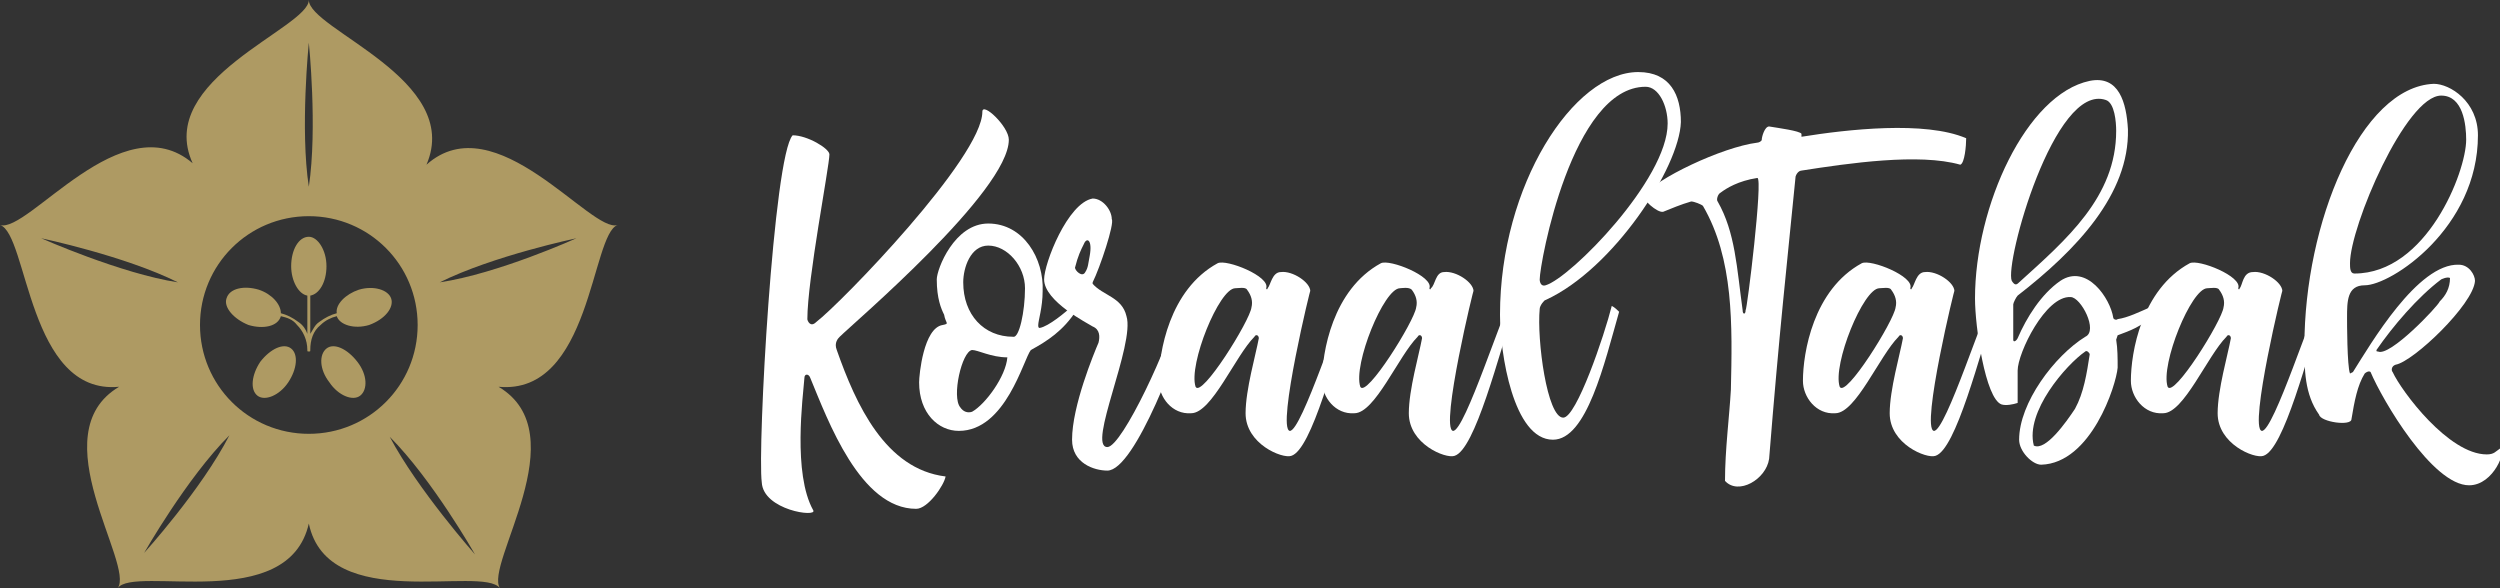 <?xml version="1.0" encoding="utf-8"?>
<!-- Generator: Adobe Illustrator 24.0.3, SVG Export Plug-In . SVG Version: 6.00 Build 0)  -->
<svg version="1.1" id="Layer_1" xmlns="http://www.w3.org/2000/svg" xmlns:xlink="http://www.w3.org/1999/xlink" x="0px" y="0px"
	 viewBox="0 0 170 40" style="enable-background:new 0 0 170 40;" xml:space="preserve">
<rect x="0" y="0" width="170" height="40" fill="#333333" stroke="none"/>
<style type="text/css">
	.st0{fill:#FFFFFF;}
	.st1{fill:#AE9A63;}
</style>
<g>
	<path class="st0" d="M62.3,34.6c-3.8,0-6-6-7.2-8.9c-0.1-0.3-0.4-0.3-0.4,0c-0.1,1.3-0.8,6.5,0.6,9c0.3,0.5-3.4,0-3.5-1.9
		c-0.3-2.3,0.8-22.2,2.1-23.6c1,0,2.5,0.9,2.5,1.3c0,0.8-1.5,8.5-1.5,11.2c0,0.1,0.2,0.6,0.6,0.2c1.7-1.3,11.3-11.2,11.3-14.3
		c0-0.7,1.8,1,1.8,1.9C68.6,13,58,22,57.1,22.9c-0.1,0.1-0.4,0.4-0.2,0.9c1.3,3.7,3.3,8.1,7.4,8.6C64.2,33,63.1,34.6,62.3,34.6z"/>
	<path class="st0" d="M70.1,23.8c-0.5,0.6-1.7,5.5-4.9,5.5c-1.4,0-2.7-1.2-2.7-3.3c0-0.5,0.3-3.7,1.6-3.9c0.5-0.1,0.2-0.1,0.1-0.7
		C64,21,63.7,20.3,63.7,19c0-0.7,1.2-3.8,3.5-3.8c2.4,0,3.8,2.4,3.7,4.6c0,1.1-0.3,2-0.3,2.3c0,0.1,0,0.2,0.1,0.2
		c0.6-0.1,1.8-1.1,2.1-1.4c0.1-0.2,0.4-0.1,0.4,0.2C72.3,22.5,71.2,23.2,70.1,23.8z M66.1,23.8c-0.7,0.1-1.4,3.2-0.8,3.9
		c0.2,0.3,0.5,0.4,0.8,0.3c0.9-0.5,2.3-2.4,2.4-3.7C67.4,24.3,66.5,23.8,66.1,23.8z M69.7,19.6c0-1.5-1.2-2.9-2.5-2.9
		c-1.2,0-1.7,1.5-1.7,2.5c0,2.2,1.4,3.7,3.4,3.7C69.3,23,69.7,21.2,69.7,19.6z"/>
	<path class="st0" d="M74.3,19.2c0,0.1,0,0.1,0,0.1c0.7,0.8,2,0.9,2.3,2.2c0.6,1.9-2.7,8.9-1.3,8.9c1,0,4.3-7.1,4.8-9.5
		c0-0.2,0.9-0.2,0.8,0.4C80.3,23.5,77.2,32,75.3,32c-0.9,0-2.4-0.5-2.4-2.1c0-2.3,1.5-5.9,1.8-6.6c0.1-0.4,0.1-0.9-0.4-1.1
		C74,22,71,20.5,71,19c0-1.1,1.6-5.2,3.3-5.5c0.7,0,1.3,0.8,1.3,1.4C75.8,15.2,74.8,18.2,74.3,19.2z M73.8,18.5
		c0.2-0.3,0.2-0.6,0.3-1.1c0.2-1.1-0.2-1.3-0.4-0.8c-0.2,0.4-0.4,0.8-0.6,1.6C73.1,18.4,73.6,18.9,73.8,18.5z"/>
	<path class="st0" d="M87.1,18.5c0.8-0.1,2,0.7,2,1.3c0.1-0.6-2.3,9.3-1.4,9.5c0.8,0.1,3.5-8.5,4-9c0-0.1,0.4,0.1,0.3,0.2
		c-1.2,3.7-2.8,10.1-4.2,10.5c-0.6,0.2-3.1-0.8-3.1-2.9c0-1.6,0.7-4,0.9-5.1c0-0.2-0.2-0.3-0.3-0.1c-1.3,1.3-2.9,5.2-4.3,5.2
		c-1.3,0.1-2.2-1.1-2.2-2.2c0-1.9,0.7-6.2,4-8c0.6-0.3,3.6,0.9,3.3,1.7c0,0.1,0.1,0.1,0.1,0C86.4,19.4,86.5,18.5,87.1,18.5z
		 M84,19.6c-1.1,0-3.2,5.2-2.7,6.7c0.4,0.8,3.7-4.5,3.8-5.4c0.1-0.4,0-0.8-0.3-1.2C84.7,19.5,84.2,19.6,84,19.6z"/>
	<path class="st0" d="M98.2,18.5c0.8-0.1,2,0.7,2,1.3c0.1-0.6-2.3,9.3-1.4,9.5c0.8,0.1,3.5-8.5,4-9c0-0.1,0.4,0.1,0.3,0.2
		c-1.2,3.7-2.8,10.1-4.2,10.5c-0.6,0.2-3.1-0.8-3.1-2.9c0-1.6,0.7-4,0.9-5.1c0-0.2-0.2-0.3-0.3-0.1c-1.3,1.3-2.9,5.2-4.3,5.2
		c-1.3,0.1-2.2-1.1-2.2-2.2c0-1.9,0.7-6.2,4-8c0.6-0.3,3.6,0.9,3.3,1.7c0,0.1,0.1,0.1,0.1,0C97.6,19.4,97.6,18.5,98.2,18.5z
		 M95.2,19.6c-1.1,0-3.2,5.2-2.7,6.7c0.4,0.8,3.7-4.5,3.8-5.4c0.1-0.4,0-0.8-0.3-1.2C95.8,19.5,95.3,19.6,95.2,19.6z"/>
	<path class="st0" d="M105.1,20.4c-0.1,0-0.4,0.4-0.4,0.6c-0.2,2.1,0.5,7.4,1.6,7.4c0.9,0,2.8-5.6,3.3-7.6c0.2,0.1,0.4,0.3,0.5,0.4
		c-1,3.5-2.2,8.7-4.5,8.7c-2.7,0-3.6-5.9-3.6-8.5c0-8.8,5-16.5,9.4-16.5c2.2,0,2.9,1.6,2.9,3.4C114.2,11.4,109.7,18.3,105.1,20.4z
		 M111.9,5.9c-5,0-7.2,12-7.2,13.1c0,0.2,0.1,0.5,0.4,0.4c1.7-0.5,8.3-7.2,8.3-11C113.4,7.2,112.8,5.9,111.9,5.9z"/>
	<path class="st0" d="M122.5,9.1v0.2c3.1-0.5,8.4-1.1,11.2,0.1c0,0.5-0.1,1.7-0.4,1.8c-2.8-0.8-7.6-0.1-10.8,0.4
		c-0.1,0-0.3,0.1-0.4,0.4c-0.6,6.1-1.1,10.5-1.8,19.2c-0.2,1.4-2.1,2.5-3,1.5c0-2.1,0.3-4.4,0.4-6.2c0.1-4.4,0.2-8.9-1.9-12.5
		c-0.1-0.1-0.6-0.3-0.8-0.3c-0.7,0.2-1.4,0.5-1.9,0.7c-0.4,0.1-1.5-0.9-1.3-1.1c0.7-1.1,5.3-3.3,7.7-3.6c0.1,0,0.3-0.1,0.3-0.2
		c0-0.2,0.2-0.9,0.5-0.9C120.9,8.7,122.4,8.9,122.5,9.1z M117,13.1c-0.2,0.1-0.3,0.5-0.2,0.6c1.2,2.1,1.3,4.5,1.7,7.4
		c0,0.3,0.2,0.3,0.2,0c0.1,0,1.2-9,0.8-9C118.2,12.3,117.4,12.8,117,13.1z"/>
	<path class="st0" d="M130.9,18.5c0.8-0.1,2,0.7,2,1.3c0.1-0.6-2.3,9.3-1.4,9.5c0.8,0.1,3.5-8.5,4-9c0-0.1,0.4,0.1,0.3,0.2
		c-1.2,3.7-2.8,10.1-4.2,10.5c-0.6,0.2-3.1-0.8-3.1-2.9c0-1.6,0.7-4,0.9-5.1c0-0.2-0.2-0.3-0.3-0.1c-1.3,1.3-2.9,5.2-4.3,5.2
		c-1.3,0.1-2.2-1.1-2.2-2.2c0-1.9,0.7-6.2,4-8c0.6-0.3,3.6,0.9,3.3,1.7c0,0.1,0.1,0.1,0.1,0C130.2,19.4,130.3,18.5,130.9,18.5z
		 M127.8,19.6c-1.1,0-3.2,5.2-2.7,6.7c0.4,0.8,3.7-4.5,3.8-5.4c0.1-0.4,0-0.8-0.3-1.2C128.5,19.5,128,19.6,127.8,19.6z"/>
	<path class="st0" d="M144,22.8l-0.1,0.3c0.1,0.6,0.1,1.3,0.1,1.9c-0.1,1.2-1.8,6.5-5.2,6.6c-0.6,0-1.5-0.9-1.5-1.7
		c0-2.5,2.4-5.7,4.5-7c0.9-0.4-0.3-2.7-1-2.7c-1.7-0.1-3.6,3.8-3.6,5c0,0.7,0,1.6,0,2.2c-0.3,0.1-0.8,0.2-1.1,0.1
		c-1.1-0.4-1.8-5.3-1.8-7.2c0-6.3,3.5-13.9,7.8-14.8c2-0.4,2.5,1.5,2.6,3.3c0.1,4.4-3.5,8.2-7.5,11.3c-0.1,0.1-0.3,0.5-0.3,0.6
		c0,0.9,0,1.6,0,2.4c0,0.2,0.2,0.1,0.3-0.1c0.6-1.4,1.6-3,2.9-3.9c1.8-1.2,3.4,1.2,3.6,2.5c0,0.1,0.2,0.2,0.3,0.1
		c0.7-0.1,1.5-0.5,2.2-0.8c0.6-0.3,0.2,0.6,0.2,0.5C145.7,22.2,144.8,22.5,144,22.8z M137.3,19.2c3.2-2.9,6.6-5.8,6.6-10.3
		c0-0.6-0.1-1.9-0.7-2.1c-3.5-1.2-6.9,11.1-6.4,12.3C137,19.4,137.1,19.4,137.3,19.2z M142.1,24.1c0-0.1-0.2-0.3-0.3-0.2
		c-1.3,0.9-4.1,4.1-3.5,6.4c0.8,0.4,2.2-1.6,2.8-2.5C141.7,26.7,141.9,25.4,142.1,24.1z"/>
	<path class="st0" d="M153.2,18.5c0.8-0.1,2,0.7,2,1.3c0.1-0.6-2.3,9.3-1.4,9.5c0.8,0.1,3.5-8.5,4-9c0-0.1,0.4,0.1,0.3,0.2
		c-1.2,3.7-2.8,10.1-4.2,10.5c-0.6,0.2-3.1-0.8-3.1-2.9c0-1.6,0.7-4,0.9-5.1c0-0.2-0.2-0.3-0.3-0.1c-1.3,1.3-2.9,5.2-4.3,5.2
		c-1.3,0.1-2.2-1.1-2.2-2.2c0-1.9,0.7-6.2,4-8c0.6-0.3,3.6,0.9,3.3,1.7c0,0.1,0.1,0.1,0.1,0C152.5,19.4,152.5,18.5,153.2,18.5z
		 M150.1,19.6c-1.1,0-3.2,5.2-2.7,6.7c0.4,0.8,3.7-4.5,3.8-5.4c0.1-0.4,0-0.8-0.3-1.2C150.8,19.5,150.3,19.6,150.1,19.6z"/>
	<path class="st0" d="M162.9,24.8c-0.3,0.1-0.3,0.4-0.2,0.5c0.6,1.3,3.8,5.6,6.4,5.6c0.5,0,0.6-0.2,0.9-0.4c0.5,0-0.4,2.5-2.1,2.5
		c-2.5,0-5.9-5.8-6.7-7.7c-0.1-0.1-0.3,0-0.4,0.1c-0.5,0.8-0.7,1.9-0.9,3.1c0,0.5-2.1,0.2-2.2-0.3c-1-1.4-1-3.1-1-4.7
		c0-8.3,3.8-17.6,8.8-17.8c1.1,0,3,1.2,3,3.5c0,6.3-5.9,10.2-7.7,10.2c-1.2,0-1.2,1.1-1.2,2.2c0,0.3,0,3.3,0.2,3.8l0.2-0.1
		c1.2-1.9,4.4-7.4,7.2-7.3c0.7,0,1.1,0.7,1.1,1.1C168.2,20.7,164.1,24.6,162.9,24.8z M160.1,18.6c4.9,0,7.6-6.9,7.6-9.1
		c0-1-0.2-3-1.7-3c-2.4,0-6.2,8.9-6.2,11.4C159.8,18.2,159.8,18.6,160.1,18.6z M166.6,18.9c-0.2-0.1-0.6,0.1-0.6,0.1
		c-1.6,1.2-3.3,3.2-4.4,4.8c0,0.1,0,0.1,0.1,0.1c0.8,0.4,4.1-3.1,4.2-3.4C166.3,20.1,166.6,19.6,166.6,18.9z"/>
</g>
<g>
	<path class="st1" d="M29,11.2L29,11.2C31.5,5.4,21,2,21,0c0,1.9-10.5,5.4-7.9,11.1l0,0C8.3,7,1.9,15.9,0,15.3
		c1.9,0.6,1.9,11.6,8.1,11l0,0C2.7,29.5,9.2,38.4,8,40c1.1-1.6,11.6,1.8,13-4.4l0,0c1.3,6.2,11.8,2.8,13,4.4
		c-1.1-1.6,5.3-10.5-0.1-13.7l0,0c6.3,0.6,6.3-10.4,8.1-11C40.2,15.9,33.7,7,29,11.2z M21,2.9c0,0,0.6,5.8,0,9.8
		C20.4,8.8,21,2.9,21,2.9z M2.8,16.2c0,0,5.7,1.2,9.3,3C8.2,18.6,2.8,16.2,2.8,16.2z M9.8,37.6c0,0,2.9-5.1,5.8-8
		C13.7,33.3,9.8,37.6,9.8,37.6z M21,29.5c-4.1,0-7.4-3.3-7.4-7.4s3.3-7.4,7.4-7.4s7.4,3.3,7.4,7.4S25.1,29.5,21,29.5z M26.5,29.7
		c2.9,2.9,5.8,8,5.8,8S28.4,33.3,26.5,29.7z M29.9,19.2c3.6-1.8,9.3-3,9.3-3S33.9,18.6,29.9,19.2z"/>
	<g>
		<path class="st1" d="M17.7,24.6c-0.6,0.9-0.7,1.9-0.2,2.3s1.5,0,2.1-0.9s0.7-1.9,0.2-2.3C19.3,23.3,18.4,23.7,17.7,24.6z"/>
		<path class="st1" d="M22.2,23.7c-0.5,0.4-0.5,1.4,0.2,2.3c0.6,0.9,1.6,1.3,2.1,0.9s0.5-1.4-0.2-2.3S22.7,23.3,22.2,23.7z"/>
		<path class="st1" d="M26.6,20.3c-0.2-0.6-1.2-0.9-2.2-0.6c-0.9,0.3-1.6,1-1.5,1.6c-0.4,0.1-0.8,0.3-1.2,0.6
			c-0.3,0.2-0.4,0.5-0.6,0.8v-2.6c0.6-0.1,1.1-0.9,1.1-2s-0.6-2-1.2-2c-0.7,0-1.2,0.9-1.2,2c0,1,0.5,1.9,1.1,2v2.6
			c-0.1-0.3-0.3-0.6-0.6-0.8c-0.4-0.3-0.8-0.5-1.2-0.6c0-0.6-0.6-1.3-1.5-1.6c-1-0.3-2-0.1-2.2,0.6c-0.2,0.6,0.5,1.4,1.5,1.8
			c1,0.3,2,0.1,2.2-0.6l0,0c0.4,0.1,0.8,0.2,1.1,0.6c0.4,0.4,0.7,1,0.7,1.7c0,0.1,0,0.1,0.1,0.1l0,0c0.1,0,0.1,0,0.1-0.1
			c0-0.7,0.2-1.3,0.7-1.7c0.3-0.3,0.7-0.5,1.1-0.6l0,0c0.2,0.6,1.2,0.9,2.2,0.6C26.2,21.7,26.8,20.9,26.6,20.3z"/>
	</g>
</g>
</svg>
